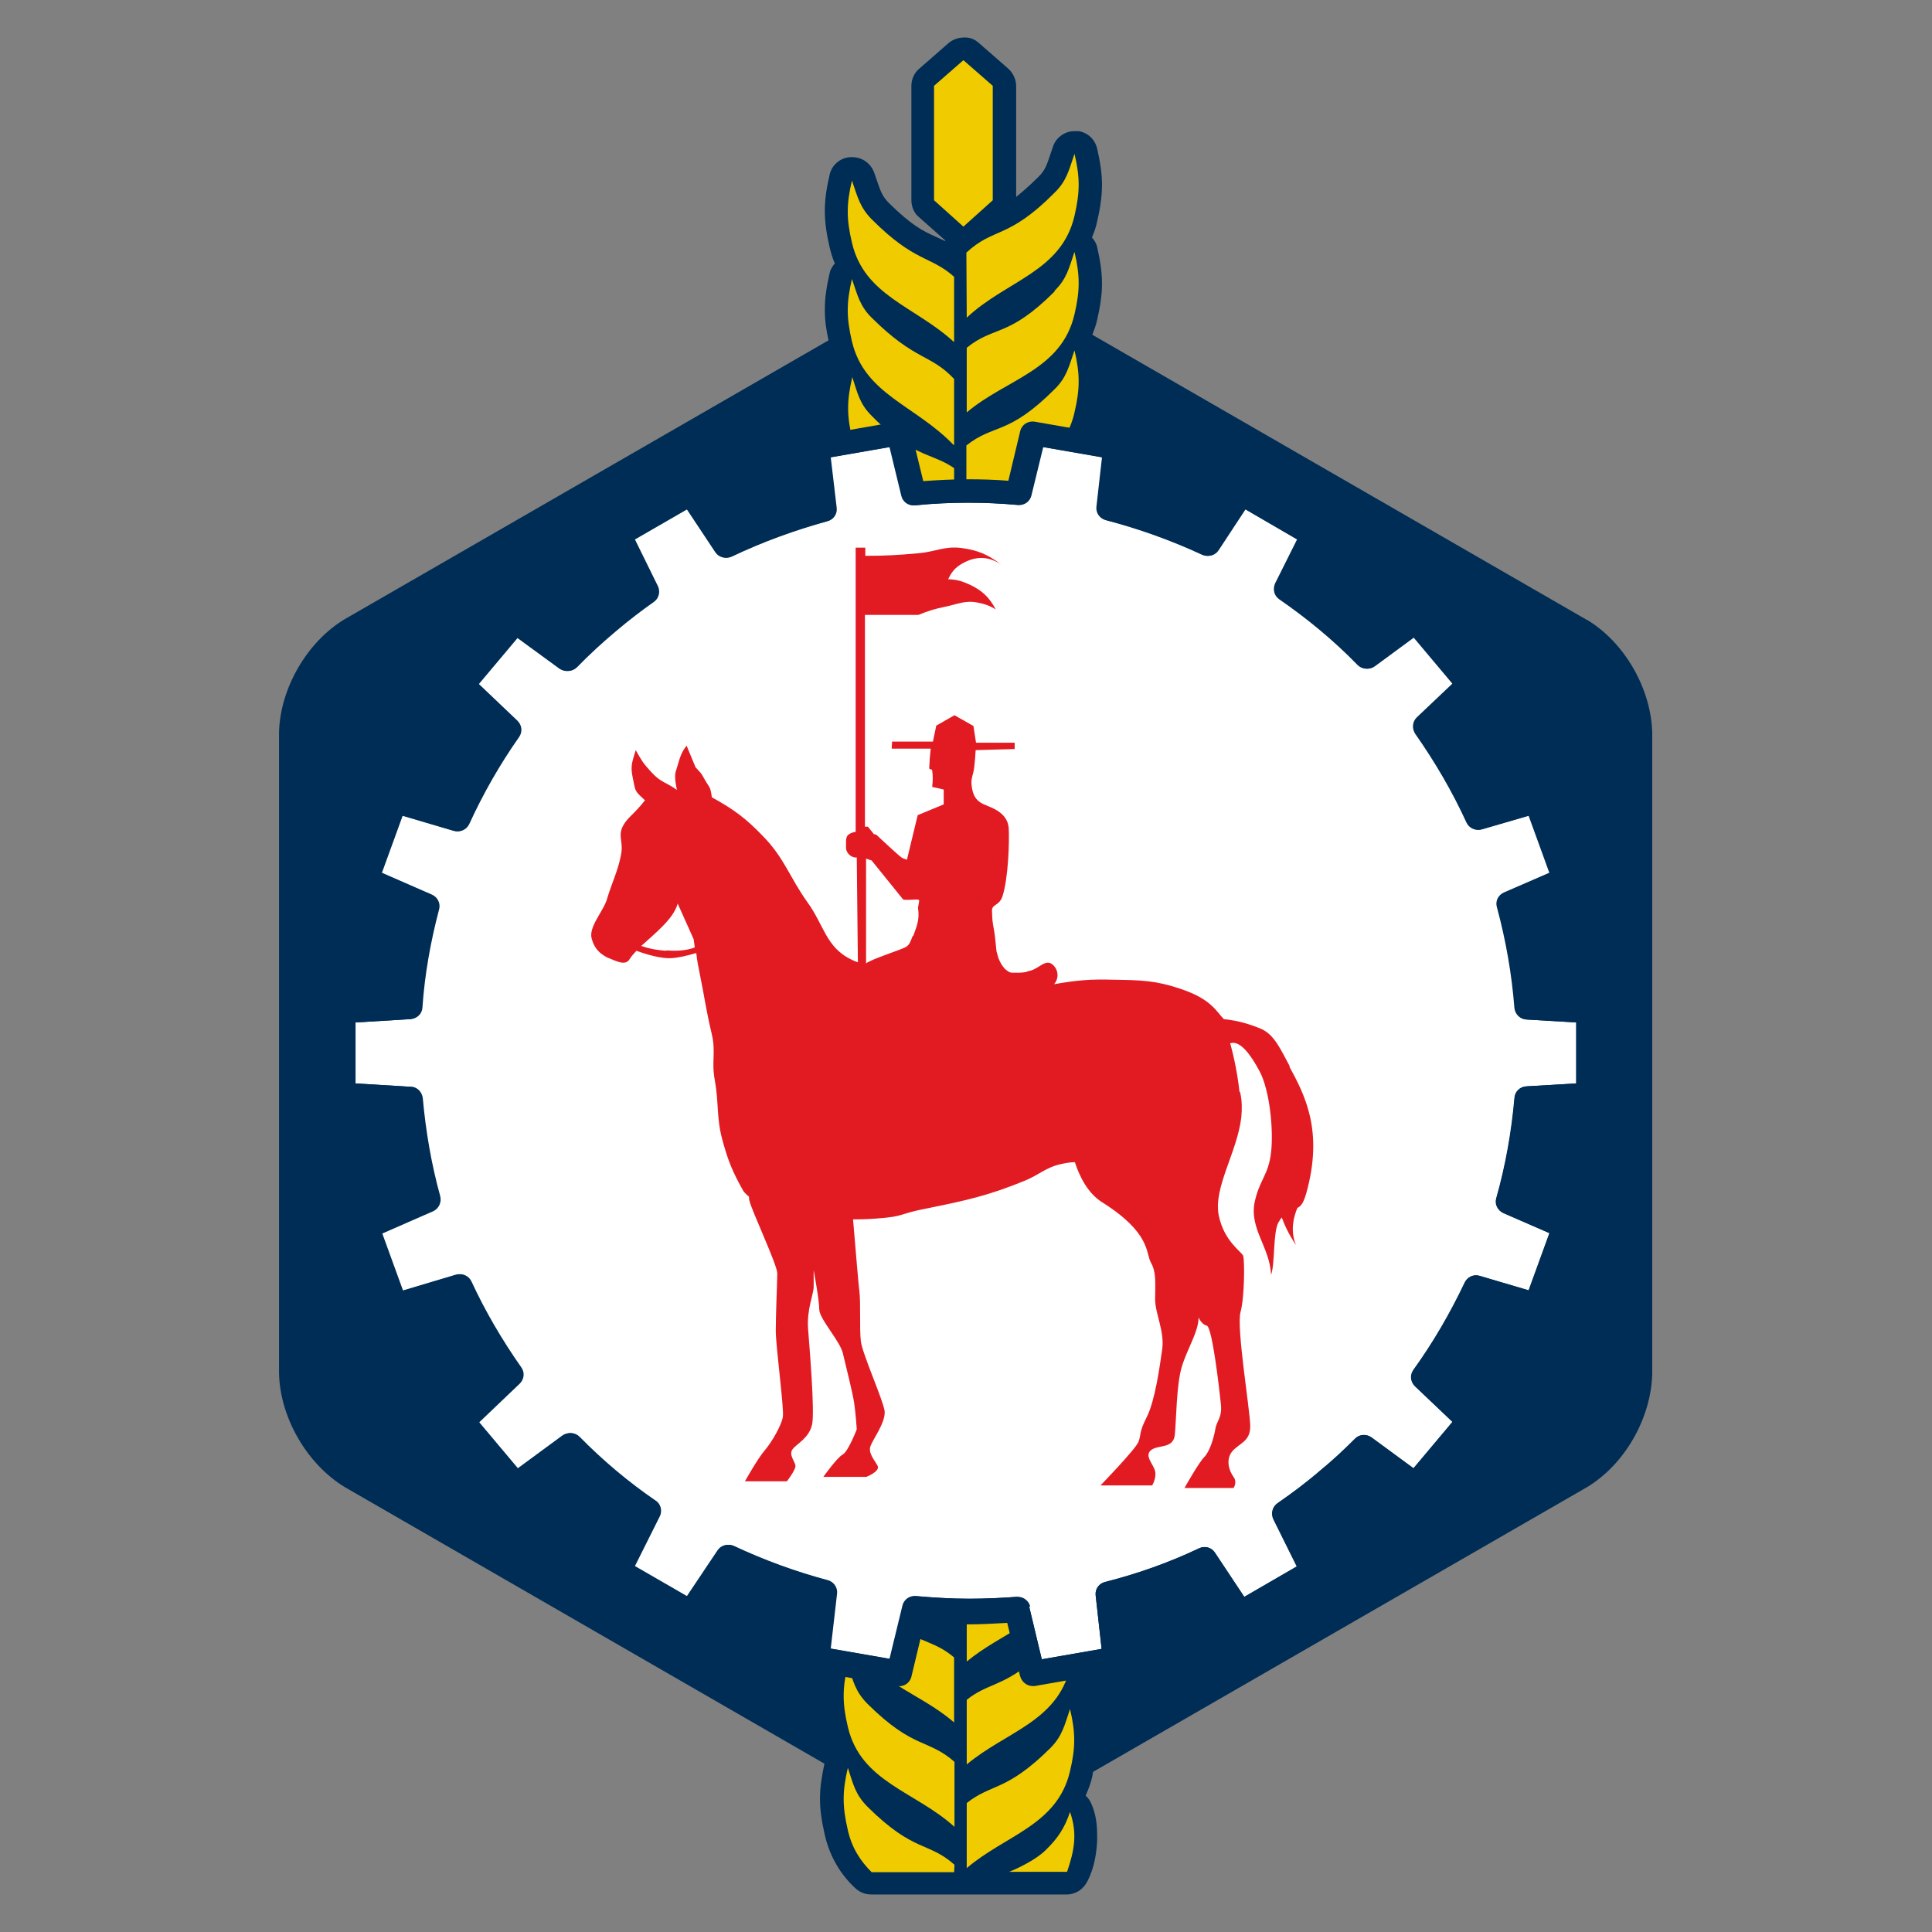 <?xml version="1.0" encoding="UTF-8"?>
<svg id="Layer_1" data-name="Layer 1" xmlns="http://www.w3.org/2000/svg" width="520" height="520" version="1.1" viewBox="0 0 520 520">
  <rect x="0" y="0" width="520" height="520" fill="#808080" stroke="none"/>
  <defs>
    <style>
      .cls-1 {
        fill: #f0cb00;
      }

      .cls-1, .cls-2, .cls-3, .cls-4 {
        stroke-width: 0px;
      }

      .cls-2 {
        fill: #e21b23;
      }

      .cls-3 {
        fill: #002d55;
      }

      .cls-4 {
        fill: #fff;
      }
    </style>
  </defs>
  <path class="cls-3" d="M427.2,166.9l-133.2-76.8c.5-1.3,1-2.6,1.3-4,.8-3.5,1.3-6.6,1.3-9.8s-.5-6.3-1.3-9.8c-.2-1-.8-1.9-1.4-2.6.6-1.4,1.1-2.8,1.4-4.3.8-3.5,1.3-6.6,1.3-9.8s-.5-6.3-1.3-9.8c-.6-2.5-2.5-4.3-5-4.7-.3,0-.7,0-.9,0h-.2c-2.6,0-5,1.7-5.8,4.2-1.7,4.9-1.8,6-3.9,8.1-2.4,2.4-4.4,4.1-6,5.4v-29.8c0-1.8-.8-3.5-2.1-4.7l-7.9-6.9c-1.2-1.1-2.6-1.6-4.1-1.5-1.4,0-2.9.5-4.1,1.5l-7.9,6.9c-1.4,1.2-2.1,2.9-2.1,4.6v30.8c0,1.7.7,3.5,2.1,4.6l7,6.2v.2c-1-.5-2-.9-2.8-1.3-3.1-1.4-6.1-2.8-12.4-9-2-2.1-2.2-3.2-3.9-8.1-.9-2.5-3.2-4.2-5.9-4.2s-.4,0-.5,0h0c-2.6.1-5,2-5.6,4.7-.8,3.4-1.3,6.6-1.3,9.8s.5,6.3,1.3,9.8c.4,1.6.8,3,1.4,4.3-.6.7-1.2,1.6-1.4,2.6-.8,3.5-1.3,6.6-1.3,9.8s.4,5.5,1,8.3l-130.3,75.1c-10.1,6.1-17.3,18.6-17.6,30.4v172.6c.3,11.9,7.5,24.3,17.6,30.5l129.2,74.5c-.7,3.3-1.2,6.3-1.2,9.4s.5,6.3,1.3,9.8c1.4,6.1,4.5,10.9,8.2,14.3,1.2,1.1,2.6,1.7,4.3,1.7h24.4c.1,0,.2,0,.3,0,.1,0,.3,0,.4,0h27.6c1.6,0,3.2-.8,4-1.6.9-.8,1.2-1.5,1.5-2,2-3.9,2.4-7.8,2.6-10.7h0v-.8c0-.2,0-.4,0-.5,0-2.8-.2-5.8-1.6-8.9-.2-.5-.7-1.4-1.5-2.1.7-1.6,1.4-3.3,1.8-5.2.1-.4.1-.8.2-1.2l132.9-76.6c10.2-6.1,17.3-18.6,17.6-30.5v-172.6c-.3-11.8-7.4-24.3-17.6-30.4"/>
  <path class="cls-4" d="M277,432.4l3.4,14.2,16.1-2.8-1.6-14.4c-.2-1.7.9-3.2,2.5-3.6,8.7-2.2,17.2-5.2,25.4-9.1,1.5-.7,3.3-.2,4.2,1.2l7.9,11.9,14.1-8.2-6.3-12.7c-.7-1.5-.3-3.3,1.1-4.3,3.9-2.7,7.8-5.6,11.5-8.8,3.3-2.7,6.4-5.6,9.4-8.6,1.2-1.2,3-1.3,4.4-.3l11.3,8.3,10.5-12.5-10.1-9.6c-1.2-1.2-1.4-3-.4-4.4,5.4-7.5,9.9-15.3,13.8-23.5.7-1.5,2.4-2.3,4-1.8l13.2,3.9,5.6-15.4-12.4-5.4c-1.5-.7-2.4-2.4-1.9-4,2.5-8.8,4.1-17.9,4.9-27,.1-1.7,1.5-3,3.1-3.1l13.5-.8v-16.4l-13.4-.8.2-3.4,3.4-.3-3.4.3-.2,3.4c-1.7-.1-3-1.4-3.2-3.1-.7-9.1-2.3-18.2-4.7-27.1-.5-1.6.3-3.3,1.9-4l12.2-5.3-5.6-15.4-12.7,3.7c-1.6.5-3.3-.3-4-1.8-3.8-8.3-8.4-16.2-13.8-23.9-.9-1.4-.8-3.2.4-4.4l9.6-9.1-10.5-12.5-10.6,7.8c-1.3,1-3.2.9-4.4-.3-6.5-6.7-13.7-12.6-21.1-17.7-1.4-1-1.8-2.7-1.1-4.3l5.9-11.8-14.1-8.2-7.3,11.1c-.9,1.4-2.7,1.9-4.2,1.2-8.4-3.9-17.1-7-25.9-9.3-1.6-.4-2.7-2-2.5-3.6l1.5-13.3-16.1-2.8-3.2,13.1c-.4,1.6-1.9,2.7-3.6,2.5-4.4-.4-8.7-.6-13.2-.6s-9.5.2-14.3.7c-1.7.2-3.2-.9-3.6-2.5l-3.2-13.2-16.1,2.8,1.6,13.6c.2,1.7-.9,3.2-2.5,3.6-8.7,2.4-17.3,5.5-25.7,9.5-1.5.7-3.3.2-4.2-1.2l-7.7-11.6-14.2,8.2,6.2,12.6c.7,1.5.2,3.3-1.1,4.2-3.4,2.4-6.8,5-10.1,7.8-3.7,3.1-7.3,6.4-10.6,9.8-1.2,1.2-3,1.3-4.4.4l-11.5-8.4-10.5,12.5,10.4,9.9c1.2,1.2,1.4,3,.4,4.4-5.2,7.4-9.7,15.3-13.4,23.4-.7,1.5-2.4,2.3-4,1.8l-13.9-4.1-5.6,15.4,13.5,5.9c1.5.7,2.3,2.3,1.9,3.9-2.3,8.7-3.8,17.6-4.5,26.5-.1,1.7-1.5,3-3.2,3.1l-14.8.9v16.4l14.9.9c1.7,0,3,1.4,3.2,3.1.8,8.9,2.4,17.7,4.7,26.4.4,1.6-.4,3.3-1.9,4l-13.7,6,5.6,15.4,14.4-4.3c1.6-.5,3.3.3,4,1.8,3.7,8,8.2,15.7,13.4,23.1,1,1.4.8,3.2-.4,4.4l-10.9,10.4,10.5,12.5,12.1-8.9c1.4-1,3.2-.9,4.4.3,6.4,6.5,13.2,12.2,20.5,17.2,1.4.9,1.8,2.8,1.1,4.2l-6.7,13.4,14.2,8.2,8.3-12.4c.9-1.4,2.7-1.9,4.2-1.2,8.1,3.8,16.6,6.9,25.2,9.2,1.6.4,2.7,2,2.5,3.6l-1.7,14.8,16.1,2.8,3.5-14.4c.4-1.6,1.9-2.7,3.6-2.5,4.7.4,9.4.7,14.1.7s8.5-.2,12.8-.5c.1,0,.2,0,.3,0,1.6,0,2.9,1.1,3.3,2.6"/>
  <path class="cls-2" d="M347.2,287.1c-2.6-4.8-4.2-8.6-7.8-10.2-2.9-1.2-6.1-2.2-10-2.6-2-2-3.3-5.4-11.8-8.2-6.5-2.2-10.6-2.3-17.6-2.4-6.4-.2-10,.1-16.3,1.2,1.4-1.6,1.2-3.9-.4-5.3-1.9-1.6-3.6,1.1-6.1,1.7-.2,0-.8.2-1,.3-1.4.3-2.7.2-3.8.2-.9,0-1.6-.8-1.9-1-.8-.9-1.2-1.5-1.8-3l-.5-1.8c-.2-2.1-.4-4.1-.6-5.3-.5-2.9-.5-2.6-.6-5.5-.1-1.9,1.9-1.3,2.8-3.9,1.6-4.9,1.9-14.8,1.7-18.4-.3-4.3-4.9-5.6-6.2-6.2-2.6-1-3.5-2.6-3.8-5.4-.2-1.9.5-2.9.7-4.7.2-1.8.3-2.9.4-4.7l10.5-.3v-1.7c0,0-10.4,0-10.4,0l-.7-4.5-5.1-2.9-4.9,2.8-.9,4.3h-11s-.1,1.9-.1,1.9h10.5c-.2,1.7-.3,3.1-.4,5.2,0,.5.7.2.8.7.2,1.5.2,2.4,0,4.4l3.1.7v4l-7,2.9-2.9,12-1.1-.4c-.7-.2-6.5-5.8-7.1-6.3-.2-.1-.5-.2-.7-.2l-1.6-2h-.8v-57h14.4c2.7-1.1,4.3-1.6,7.2-2.2,3.4-.7,5.4-1.8,8.8-1.1,2,.4,3.1.8,4.8,1.8-1.8-3.3-3.6-5-6.9-6.6-2.2-1-3.5-1.4-5.9-1.5,1.1-2.4,2.4-3.6,4.7-4.7,3.4-1.6,6.4-1.3,9.5.7-3.6-2.7-6.2-3.8-10.6-4.4-4.5-.6-7,1-11.5,1.4-5.6.5-8.8.7-14.4.7v-2.2h-2.6v76.5c-.5,0-1.7.4-2.2,1-.6.9-.3,2.1-.4,3-.1,1.6,1.3,3,2.9,2.9l.3,28.2c-.6-.2-1.1-.4-1.7-.7-6.9-3.3-7.4-9.3-11.9-15.5-4.8-6.7-6.1-11.7-11.8-17.6-4.7-4.9-7.9-7.3-13.9-10.6-.5-3.3-.5-2.2-2.1-5.1-.9-1.7-1-1.5-2.3-3l-2.4-5.8c-1.8,2.2-2,4.2-2.9,6.9-.2.6-.4,1.9.3,5-3.3-2.3-4.3-1.9-7.1-5-2.3-2.6-2.2-2.6-4-5.7-.9,3.1-1.5,4.2-.8,7.4.8,3.9.4,3.4,3.3,6.1-2.9,3.7-4.6,4.6-5.7,6.5-1.8,3-.1,4.4-.7,7.9-.8,4.5-2.5,7.7-3.8,12.1-.9,3.3-5.2,7.7-4.1,10.9.7,2.4,1.9,3.7,4.1,4.9,2.2.8,4.9,2.5,6.1.4.4-.7,1.1-1.4,1.8-2.2,2.7,1,6.5,2.1,9.2,2,2.1-.1,4.6-.7,6.9-1.4.2,1.8.5,3.5.9,5.4,1.3,6.3,1.7,9.8,3.2,16.1,1.3,5.4-.1,7.4.9,12.8,1.1,6.1.4,9.9,2,15.9,1.5,5.6,2.8,8.8,5.7,13.9,0,0,.4.6,1.5,1.5,0,.4,0,.7.1,1,.4,2.3,7.5,17.3,7.5,19.6s-.4,10.9-.4,15.4,2.3,21.1,1.9,23.3c-.4,2.3-3,6.8-4.9,9-1.9,2.2-5.3,8.3-5.3,8.3h11.3s2.3-3,2.3-4.1-1.9-3-.8-4.5c1.1-1.5,4.5-3,5.3-6.8.7-3.8-.7-20.3-1.1-25.6-.4-5.3,1.5-9.4,1.5-11.3v-4.5s1.5,7.9,1.5,10.5,5.7,8.6,6.4,12c.8,3.4,2.6,10.5,3,13.2.4,2.6.7,7.1.7,7.1,0,0-2.3,6-3.8,6.8-1.5.8-5.2,6-5.2,6h11.6s3.8-1.5,3-3c-.8-1.5-2.6-3.4-1.9-5.3.7-1.9,4.1-6.4,3.8-9.4-.4-3-6-15.4-6.4-18.8-.4-3.4,0-10.5-.4-13.5-.2-1.3-.9-9.9-1.7-19.3,3.5,0,5.9-.2,5.9-.2,8.5-.6,5.8-1.2,14.2-2.8,10.4-2.1,16.3-3.4,26.1-7.4,3.9-1.6,5.7-3.6,9.8-4.5,1.4-.3,2.6-.5,3.7-.5,1.3,4,3.5,8.3,7.2,10.7,13.4,8.4,11.8,13.8,13.3,16.4,1.5,2.6,1.1,6,1.1,9.8s2.6,8.7,1.9,13.5c-.7,4.9-1.9,13.6-4.1,18.1-2.3,4.5-1.5,4.9-2.3,6.8-.7,1.9-10.2,11.7-10.2,11.7h13.9s1.2-1.9.8-3.8c-.4-1.9-3-4.1-1.1-5.7,1.9-1.5,6-.3,6.4-4.1.4-3.7.4-13.5,1.9-18.4,1.5-4.9,4.5-9.4,4.5-13.2,0,0,.8,1.9,2.2,2.2,1.5.4,3.4,17.3,3.8,21.1.4,3.8-1.2,4.5-1.5,6.8-.4,2.3-1.5,6-3,7.5-1.5,1.5-5.3,8.3-5.3,8.3h13.2s1.1-1.5,0-3c-1.1-1.5-2.2-4.5-.4-6.8,1.9-2.3,4.9-2.6,4.9-6.8s-3.8-26.7-2.6-30.8c1.1-4.1,1.1-13.9.7-15.1-.4-1.1-5.2-3.9-6.6-11-1.4-7.5,5-16.9,6.1-26.3,0,0,0,0,0,0h0c.2-2.3.2-4.5-.3-6.6,0-.1,0-.2-.2-.3-.5-4.5-1.4-9.1-2.5-13,2.7-.9,5.6,3.2,7.9,7.5,2.8,5.2,3.8,16.1,3.1,21.9-.7,6.1-3.1,7.3-4.4,13.3-1.5,7.2,4.1,12.2,4.4,19.6,1.1-2.8.5-11.5,2-14.1.3-.5.6-1,.9-1.3,1.4,4,3.8,7.4,3.8,7.4-1.6-3.9-.6-7.7.4-10,.9-.4,1.6-1.2,2.4-4,4.7-16.9-.5-26.5-4.6-34.1M179.3,255.9c-2.9-.2-5.1-.7-6.7-1.3,3.7-3.4,8.7-7.3,9.8-11.4l4.3,9.6c.1.8.2,1.5.3,2.2-1.5.6-4,1.1-7.6.8M245.6,252c-.5,1.3-.7,2.2-1.8,2.9-1.2.7-9.4,3.3-10.7,4.4v-28.2c0,0,1.5.5,1.5.5l8.4,10.4c.3.5,3.8-.1,4.3.2.3.2-.3,1.8-.2,2.4.5,3.1-.6,5.3-1.3,7.3"/>
  <path class="cls-1" d="M288,487.7c-1.5,4.4-3.3,7.1-6.6,10.3-2.4,2.4-7.4,4.9-9.8,5.8h15.6c2-5.8,2.8-10.4.8-16.1"/>
  <path class="cls-1" d="M282.7,470.5c-11.9,11.8-15.9,9.5-22.5,14.8v17.5c10.4-8.9,24.4-11.5,27.8-26.1,1.5-6.3,1.5-10.4,0-16.7-1.5,4.4-2.1,7.3-5.3,10.5"/>
  <path class="cls-1" d="M256.9,501.9c-7.1-6.3-10.9-3.2-23.4-15.6-3.3-3.3-3.9-6.2-5.3-10.5-1.5,6.4-1.5,10.4,0,16.8,1.1,4.9,3.5,8.4,6.4,11.3h22.2"/>
  <path class="cls-1" d="M256.9,491.7v-17.5c-7.2-6.3-11-3.3-23.4-15.6-3.3-3.3-3.9-6.2-5.3-10.5-1.5,6.3-1.5,10.4,0,16.7,3.5,14.9,18.1,17.3,28.7,26.9"/>
  <path class="cls-1" d="M260.2,85.5c10.6-10,25.5-12.3,29-27.4,1.5-6.4,1.5-10.4,0-16.7-1.5,4.4-2.1,7.3-5.4,10.5-12.5,12.6-16.3,9.2-23.7,16.1"/>
  <path class="cls-1" d="M256.8,119.7v-17.7c-6.4-6.8-10.4-4.8-22.1-16.4-3.3-3.2-3.9-6.2-5.4-10.5-1.5,6.4-1.5,10.4,0,16.8,3.4,14.3,17,17.1,27.4,27.9"/>
  <path class="cls-1" d="M256.8,92v-17.5c-6.4-5.7-10.5-3.8-22.1-15.4-3.3-3.3-3.9-6.2-5.4-10.5-1.5,6.3-1.5,10.4,0,16.7,3.3,14.3,16.9,17.1,27.4,26.7"/>
  <path class="cls-1" d="M283.9,78.4c-12.6,12.6-16.3,9.2-23.7,15.2v17.4c10.6-9,25.5-11.3,29-26.4,1.5-6.4,1.5-10.4,0-16.8-1.5,4.4-2.1,7.3-5.4,10.5"/>
  <polyline class="cls-1" points="259.3 16.2 251.4 23.1 251.4 53.9 259.3 61 267.2 53.9 267.2 23.1"/>
  <path class="cls-1" d="M242,450.5l-6.2-1.1c6,5.3,14.3,8.4,21,14.2v-17.5c-4.4-3.7-7.6-3.9-12.2-6.5"/>
  <path class="cls-1" d="M273.7,433.2c-4.5.4-9,.6-13.5.6v13.4c4.6-3.8,9.9-6.5,14.6-9.5"/>
  <path class="cls-1" d="M242.5,118.7l3.4,14.1c4.6-.4,9.2-.7,13.8-.7h-2.9v-6.1c-4.7-3.2-8.2-3.1-14.3-7.3"/>
  <path class="cls-1" d="M267.6,132.3c2.6-1.5,5.1-2.9,7.6-4.4l2.7-11.4,8.4,1.5c1.3-2,2.3-4.3,2.9-7,1.5-6.3,1.5-10.4,0-16.7-1.5,4.3-2.1,7.3-5.4,10.5-12.5,12.5-16.3,9.2-23.7,15.1v12.2c2.5,0,5,0,7.4.2"/>
  <path class="cls-1" d="M229.5,118.7l10.5-1.9c-1.6-1.3-3.4-2.8-5.3-4.8-3.3-3.2-3.9-6.2-5.3-10.5-1.5,6.3-1.5,10.4,0,16.7,0,.2,0,.3.1.5"/>
  <path class="cls-1" d="M277.9,450.5l-.7-2.8c-7.9,6.3-11.6,5.5-17,9.8v17.4c10.5-8.8,24.4-11.5,27.8-26,0-.1,0-.2,0-.3"/>
  <path class="cls-3" d="M274.6,451.3l-3.5-14.5c-3.5.2-7,.4-10.4.4s-7.9-.2-11.9-.5l-3.5,14.6c-.4,1.7-2.1,2.8-3.8,2.5l-22.3-3.9c-1.8-.3-3-1.9-2.8-3.7l1.7-15.1c-7.1-2-14.1-4.6-20.9-7.6l-8.4,12.7c-1,1.5-3,2-4.5,1.1l-19.7-11.3c-1.5-.9-2.1-2.8-1.3-4.4l6.8-13.7c-5.9-4.3-11.6-9-17-14.3l-12.4,9.1c-1.4,1.1-3.4.8-4.6-.5l-14.6-17.4c-1.2-1.4-1-3.4.2-4.6l11.1-10.6c-4.2-6.2-7.9-12.6-11.1-19.2l-14.7,4.3c-1.7.5-3.5-.4-4.1-2.1l-7.7-21.3c-.6-1.7.2-3.5,1.8-4.2l13.9-6.1c-1.8-7.2-3.1-14.5-3.9-21.8l-15.2-1c-1.8-.1-3.1-1.6-3.1-3.3v-22.7c0-1.8,1.4-3.2,3.1-3.4l15.1-.9c.7-7.4,2-14.8,3.8-22l-13.7-6c-1.6-.7-2.4-2.6-1.8-4.2l7.7-21.3c.6-1.7,2.4-2.5,4.1-2.1l14.2,4.2c3.2-6.7,6.9-13.2,11.1-19.5l-10.6-10.1c-1.3-1.2-1.4-3.3-.2-4.6l14.6-17.3c1.1-1.4,3.1-1.6,4.6-.5l11.7,8.6c2.9-2.8,5.9-5.6,9.1-8.2,2.7-2.2,5.4-4.4,8.2-6.4l-6.4-12.8c-.8-1.6-.2-3.5,1.3-4.4l19.6-11.3c1.6-.9,3.5-.4,4.5,1.1l7.8,11.8c7-3.2,14.1-5.8,21.4-7.9l-1.6-13.9c-.2-1.8,1-3.4,2.8-3.7l22.3-3.9c1.8-.3,3.4.8,3.8,2.5l3.3,13.5c4-.3,8-.5,12-.5,3.6,0,7.3.1,10.9.4l3.2-13.4c.4-1.7,2.1-2.8,3.9-2.5l22.3,3.9c1.7.3,2.9,1.9,2.7,3.7l-1.5,13.5c7.4,2.1,14.6,4.6,21.7,7.8l7.5-11.3c1-1.5,3-1.9,4.5-1.1l19.6,11.3c1.6.9,2.1,2.8,1.3,4.4l-6,12.1c6.2,4.4,12.1,9.4,17.7,14.8l10.8-8c1.4-1.1,3.4-.8,4.6.5l14.6,17.3c1.2,1.4,1,3.4-.2,4.6l-9.8,9.3c4.4,6.4,8.2,13.1,11.5,19.9l13-3.8c1.7-.5,3.5.4,4.1,2.1l7.7,21.3c.6,1.7-.2,3.5-1.8,4.2l-12.4,5.4c1.9,7.5,3.2,15,3.9,22.6l13.7.8c1.8.1,3.1,1.6,3.1,3.4v22.7c0,1.8-1.4,3.2-3.1,3.3l-13.8.9c-.8,7.6-2.1,15.1-4.1,22.5l12.7,5.5c1.6.7,2.4,2.6,1.8,4.2l-7.7,21.3c-.6,1.7-2.4,2.6-4.1,2.1l-13.4-4c-3.3,6.8-7.2,13.3-11.5,19.6l10.3,9.8c1.3,1.2,1.4,3.2.2,4.6l-14.6,17.4c-1.2,1.3-3.1,1.6-4.6.5l-11.6-8.5c-2.5,2.4-5.1,4.7-7.7,6.9-3.1,2.6-6.3,5.1-9.7,7.5l6.4,13c.8,1.6.2,3.5-1.3,4.4l-19.6,11.3c-1.5.9-3.5.4-4.5-1.1l-8.1-12.2c-6.9,3-14,5.6-21.2,7.6l1.7,14.7c.2,1.8-1,3.4-2.7,3.7l-22.4,3.9c-.2,0-.4,0-.6,0-1.5,0-2.9-1.1-3.3-2.6M277,432.4l3.4,14.2,16.1-2.8-1.6-14.4c-.2-1.7.9-3.2,2.5-3.6,8.7-2.2,17.2-5.2,25.4-9.1,1.5-.7,3.3-.2,4.2,1.2l7.9,11.9,14.2-8.2-6.3-12.7c-.7-1.5-.3-3.3,1.1-4.3,3.9-2.7,7.8-5.6,11.5-8.8,3.3-2.7,6.4-5.6,9.4-8.6,1.2-1.2,3-1.3,4.4-.3l11.3,8.3,10.5-12.5-10.1-9.6c-1.2-1.2-1.4-3-.4-4.4,5.4-7.5,9.9-15.3,13.8-23.5.7-1.5,2.4-2.3,4-1.8l13.2,3.9,5.6-15.4-12.4-5.4c-1.5-.7-2.4-2.4-1.9-4,2.5-8.8,4.1-17.9,4.9-27,.1-1.7,1.5-3,3.1-3.1l13.5-.8v-16.4l-13.4-.8.2-3.4,3.4-.3-3.4.3-.2,3.4c-1.7-.1-3-1.4-3.1-3.1-.7-9.1-2.2-18.2-4.6-27.1-.5-1.6.3-3.3,1.9-4l12.2-5.3-5.6-15.4-12.7,3.7c-1.6.5-3.3-.3-4-1.8-3.8-8.3-8.4-16.2-13.8-23.9-.9-1.4-.8-3.2.4-4.4l9.6-9.1-10.5-12.5-10.6,7.8c-1.3,1-3.2.9-4.4-.3-6.5-6.7-13.7-12.6-21.1-17.7-1.4-1-1.8-2.7-1.1-4.3l5.9-11.8-14.1-8.2-7.3,11.1c-.9,1.4-2.7,1.9-4.2,1.2-8.4-3.9-17.1-7-25.9-9.3-1.6-.4-2.7-2-2.5-3.6l1.5-13.3-16.1-2.8-3.2,13.1c-.4,1.6-1.9,2.7-3.6,2.5-4.4-.4-8.7-.6-13.2-.6s-9.5.2-14.3.7c-1.7.2-3.2-.9-3.6-2.5l-3.2-13.2-16.1,2.8,1.6,13.6c.2,1.7-.9,3.2-2.5,3.6-8.7,2.4-17.3,5.5-25.7,9.5-1.5.7-3.3.2-4.2-1.2l-7.7-11.6-14.2,8.2,6.2,12.6c.7,1.5.2,3.3-1.1,4.2-3.4,2.4-6.8,5-10.1,7.8-3.7,3.1-7.3,6.4-10.6,9.8-1.2,1.2-3.1,1.3-4.4.4l-11.5-8.4-10.5,12.5,10.4,9.9c1.2,1.2,1.4,3,.4,4.4-5.2,7.4-9.7,15.3-13.4,23.4-.7,1.5-2.4,2.3-4,1.8l-13.9-4.1-5.6,15.4,13.5,5.9c1.5.7,2.3,2.3,1.9,3.9-2.3,8.7-3.9,17.6-4.5,26.5-.1,1.7-1.5,3-3.2,3.1l-14.8.9v16.4l14.9.9c1.7,0,3,1.4,3.2,3.1.8,8.9,2.3,17.7,4.7,26.4.4,1.6-.4,3.3-1.9,4l-13.7,6,5.6,15.4,14.4-4.3c1.6-.5,3.3.3,4,1.8,3.7,8,8.2,15.7,13.4,23.1,1,1.4.8,3.2-.4,4.4l-10.9,10.4,10.5,12.5,12.1-8.9c1.4-1,3.2-.9,4.4.3,6.4,6.5,13.2,12.2,20.5,17.2,1.4.9,1.8,2.8,1.1,4.2l-6.7,13.4,14.2,8.2,8.3-12.4c.9-1.4,2.7-1.9,4.2-1.2,8.1,3.8,16.6,6.9,25.2,9.2,1.6.4,2.7,2,2.5,3.6l-1.7,14.8,16.1,2.8,3.5-14.4c.4-1.6,1.9-2.7,3.6-2.5,4.7.4,9.4.7,14.1.7s8.5-.2,12.8-.5c.1,0,.2,0,.3,0,1.6,0,2.9,1.1,3.3,2.6"/>
</svg>